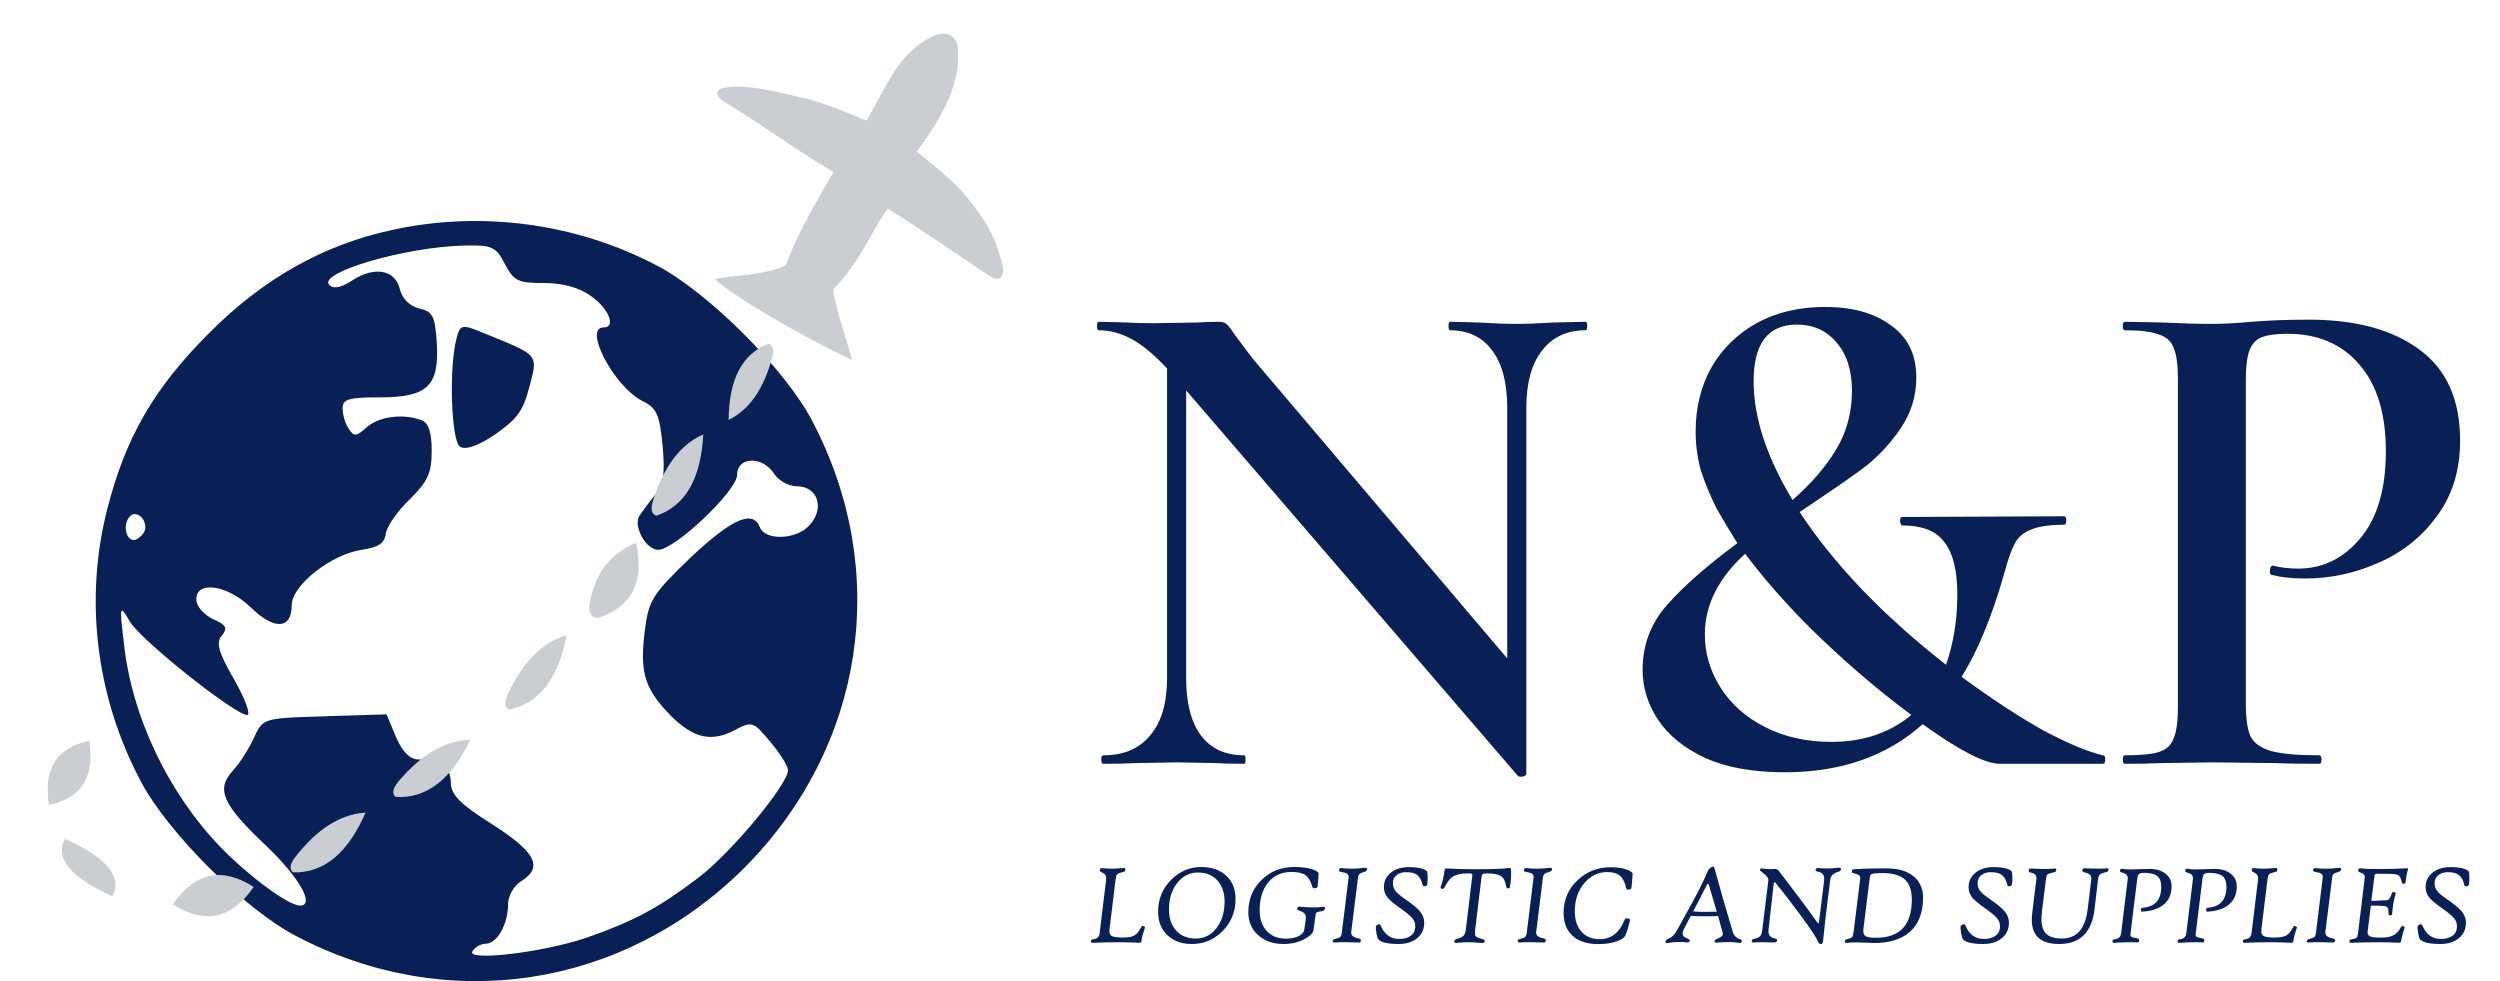 <svg width="1414" height="555" viewBox="0 0 1414 555" fill="none" xmlns="http://www.w3.org/2000/svg">
<path d="M896.891 182C897.424 182 897.691 182.8 897.691 184.4C897.691 186 897.424 186.8 896.891 186.8C886.224 186.8 877.958 190.667 872.091 198.4C866.224 205.867 863.291 216.667 863.291 230.8V437.6C863.291 438.4 862.624 438.933 861.291 439.2C859.958 439.467 859.024 439.333 858.491 438.8L670.891 220.8V383.6C670.891 397.733 673.691 408.533 679.291 416C684.891 423.467 693.024 427.2 703.691 427.2C704.224 427.2 704.491 428 704.491 429.6C704.491 431.2 704.224 432 703.691 432C696.491 432 691.024 431.867 687.291 431.6L666.091 431.2L642.491 431.6C638.224 431.867 632.091 432 624.091 432C623.291 432 622.891 431.2 622.891 429.6C622.891 428 623.291 427.2 624.091 427.2C635.558 427.2 644.358 423.467 650.491 416C656.891 408.533 660.091 397.733 660.091 383.6V208.4C652.624 200.4 645.824 194.8 639.691 191.6C633.824 188.4 627.691 186.8 621.291 186.8C620.758 186.8 620.491 186 620.491 184.4C620.491 182.8 620.758 182 621.291 182L637.291 182.4C640.758 182.667 645.691 182.8 652.091 182.8L677.691 182.4C680.891 182.133 684.758 182 689.291 182C691.424 182 693.024 182.533 694.091 183.6C695.158 184.667 696.758 186.8 698.891 190L708.491 202.8L852.491 372.4V230.8C852.491 216.667 849.691 205.867 844.091 198.4C838.491 190.667 830.491 186.8 820.091 186.8C819.558 186.8 819.291 186 819.291 184.4C819.291 182.8 819.558 182 820.091 182L836.491 182.4C845.024 182.933 852.091 183.2 857.691 183.2C863.024 183.2 870.224 182.933 879.291 182.4L896.891 182ZM1189.46 427.2C1190.53 427.467 1190.93 428.4 1190.66 430C1190.66 431.333 1190.26 432 1189.46 432H1131.06C1122.79 432 1108.26 424.533 1087.46 409.6C1067.19 427.733 1041.19 436.8 1009.46 436.8C991.593 436.8 976.66 434.133 964.66 428.8C952.66 423.2 943.726 416 937.86 407.2C931.993 398.4 929.06 388.933 929.06 378.8C929.06 364.933 933.593 352.8 942.66 342.4C951.726 332 965.06 320.267 982.66 307.2C978.926 301.333 974.926 294.667 970.66 287.2C966.926 279.467 963.993 272.267 961.86 265.6C959.993 258.667 959.06 251.467 959.06 244C959.06 230.667 961.993 218.667 967.86 208C973.993 197.333 982.526 188.933 993.46 182.8C1004.66 176.667 1017.59 173.6 1032.26 173.6C1047.73 173.6 1060.13 177.067 1069.46 184C1079.06 190.667 1083.86 200.533 1083.86 213.6C1083.86 224.267 1080.79 234 1074.66 242.8C1068.79 251.333 1061.86 258.667 1053.86 264.8C1045.86 270.667 1033.86 278.933 1017.86 289.6C1037.33 319.2 1064.93 348 1100.66 376C1104.93 363.733 1107.06 350.533 1107.06 336.4C1107.06 322.8 1104.66 312.933 1099.86 306.8C1095.33 300.4 1087.33 297.2 1075.86 297.2C1075.33 297.2 1074.93 296.4 1074.66 294.8C1074.66 293.2 1075.06 292.4 1075.86 292.4L1167.46 292C1168.26 292 1168.66 292.8 1168.66 294.4C1168.66 296 1168.26 296.8 1167.46 296.8C1159.19 296.8 1152.93 297.733 1148.66 299.6C1144.39 301.2 1141.33 303.867 1139.46 307.6C1137.59 311.067 1135.59 316.8 1133.46 324.8C1126.53 349.067 1118.53 368.4 1109.46 382.8C1126.53 395.333 1141.99 405.467 1155.86 413.2C1169.99 420.667 1181.19 425.333 1189.46 427.2ZM991.86 215.6C991.86 236.133 999.193 258.533 1013.86 282.8C1024.53 273.467 1032.79 263.867 1038.66 254C1044.53 244.133 1047.46 233.2 1047.46 221.2C1047.46 209.467 1044.53 200.267 1038.66 193.6C1033.06 186.933 1025.59 183.6 1016.26 183.6C999.993 183.6 991.86 194.267 991.86 215.6ZM1035.86 419.6C1053.73 419.6 1068.79 414.533 1081.06 404.4C1075.73 400.4 1071.06 396.8 1067.06 393.6C1052.39 381.867 1037.99 369.067 1023.86 355.2C1009.73 341.067 997.46 327.067 987.06 313.2C971.86 327.067 964.26 342.267 964.26 358.8C964.26 369.467 967.193 379.467 973.06 388.8C978.926 398.133 987.326 405.6 998.26 411.2C1009.19 416.8 1021.73 419.6 1035.86 419.6ZM1270.24 398C1270.24 406.533 1271.18 412.8 1273.04 416.8C1275.18 420.533 1279.04 423.2 1284.64 424.8C1290.51 426.4 1299.58 427.2 1311.84 427.2C1312.64 427.2 1313.04 428 1313.04 429.6C1313.04 431.2 1312.64 432 1311.84 432C1300.91 432 1292.38 431.867 1286.24 431.6L1251.44 431.2L1222.64 431.6C1217.58 431.867 1210.64 432 1201.84 432C1201.04 432 1200.64 431.2 1200.64 429.6C1200.64 428 1201.04 427.2 1201.84 427.2C1210.91 427.2 1217.44 426.533 1221.44 425.2C1225.44 423.867 1228.11 421.333 1229.44 417.6C1231.04 413.867 1231.84 407.867 1231.84 399.6V214.4C1231.84 206.4 1231.04 200.533 1229.44 196.8C1228.11 193.067 1225.31 190.533 1221.04 189.2C1217.04 187.6 1210.64 186.8 1201.84 186.8C1201.04 186.8 1200.64 186 1200.64 184.4C1200.64 182.8 1201.04 182 1201.84 182L1222.64 182.4C1234.38 182.933 1243.84 183.2 1251.04 183.2C1257.18 183.2 1264.64 182.8 1273.44 182C1276.64 181.733 1280.91 181.467 1286.24 181.2C1291.84 180.933 1298.38 180.8 1305.84 180.8C1332.24 180.8 1353.04 186.4 1368.24 197.6C1383.71 208.8 1391.44 226 1391.44 249.2C1391.44 266 1387.04 280.267 1378.24 292C1369.71 303.733 1358.64 312.533 1345.04 318.4C1331.71 324.267 1317.98 327.2 1303.84 327.2C1296.38 327.2 1290.11 326.533 1285.04 325.2C1284.24 325.2 1283.84 324.533 1283.84 323.2C1283.84 322.4 1283.98 321.6 1284.24 320.8C1284.78 320 1285.31 319.733 1285.84 320C1290.11 321.067 1294.78 321.6 1299.84 321.6C1313.71 321.6 1325.44 315.867 1335.04 304.4C1344.64 292.933 1349.44 276.533 1349.44 255.2C1349.44 234.133 1344.51 217.867 1334.64 206.4C1324.78 194.667 1311.18 188.8 1293.84 188.8C1287.44 188.8 1282.51 189.467 1279.04 190.8C1275.84 192.133 1273.58 194.667 1272.24 198.4C1270.91 201.867 1270.24 207.467 1270.24 215.2V398Z" fill="#082055"/>
<path d="M647.495 525.065C646.415 528.028 645.76 530.567 645.527 532.683C645.484 533.106 644.839 533.275 643.591 533.19C640.544 533.021 636.767 532.937 632.26 532.937C627.119 532.937 622.485 533.042 618.359 533.254C617.766 533.296 617.396 533.254 617.248 533.127C617.1 533.021 617.036 532.693 617.058 532.143C617.184 531.593 617.682 531.276 618.549 531.191C620.559 530.979 621.691 529.868 621.945 527.858L625.5 498.564C625.606 497.866 625.659 497.294 625.659 496.85C625.659 495.136 624.77 493.951 622.993 493.295C622.273 493.02 621.966 492.544 622.072 491.867C622.199 491.402 622.368 491.127 622.58 491.042C622.813 490.979 623.331 490.989 624.135 491.074C627.034 491.412 630.525 491.391 634.609 491.01C635.392 490.947 635.825 490.915 635.91 490.915C636.312 490.979 636.513 491.275 636.513 491.804C636.513 492.312 636.407 492.65 636.196 492.819C636.005 492.989 635.497 493.168 634.672 493.359C633.212 493.697 632.271 494.089 631.848 494.533C631.446 494.956 631.16 495.866 630.991 497.263C630.589 500.31 629.435 509.778 627.531 525.668C627.489 526.092 627.468 526.462 627.468 526.779C627.468 528.133 628.007 529.054 629.086 529.541C630.165 530.027 632.228 530.271 635.275 530.271C638.068 530.271 640.152 529.89 641.528 529.128C642.903 528.366 644.151 526.906 645.273 524.748C645.59 524.156 645.844 523.817 646.035 523.732C646.183 523.669 646.468 523.722 646.892 523.891C647.505 524.06 647.706 524.452 647.495 525.065ZM698.815 508.435C698.815 515.671 696.35 521.765 691.42 526.716C686.617 531.519 680.851 533.92 674.123 533.92C668.474 533.92 663.903 532.302 660.412 529.064C656.815 525.743 655.017 521.267 655.017 515.639C655.017 508.445 657.545 502.373 662.602 497.421C667.405 492.724 672.98 490.375 679.328 490.375C685.253 490.375 689.982 492.005 693.515 495.263C697.049 498.5 698.815 502.891 698.815 508.435ZM692.626 509.863C692.626 505.017 691.325 501.114 688.723 498.151C685.972 495.041 682.248 493.486 677.551 493.486C672.98 493.486 669.14 495.39 666.03 499.199C662.792 503.155 661.174 508.223 661.174 514.401C661.174 519.416 662.549 523.415 665.3 526.398C668.05 529.361 671.743 530.842 676.376 530.842C681.158 530.842 685.083 528.821 688.151 524.78C691.135 520.823 692.626 515.851 692.626 509.863ZM749.343 514.021C749.216 514.74 748.687 515.174 747.756 515.322C746.211 515.555 745.227 515.787 744.804 516.02C744.402 516.232 744.159 516.687 744.074 517.385L742.963 525.922C742.709 527.679 741.048 529.392 737.98 531.064C734.489 532.968 730.469 533.92 725.92 533.92C720.143 533.92 715.414 532.291 711.733 529.033C707.945 525.711 706.052 521.352 706.052 515.957C706.052 508.678 708.538 502.595 713.51 497.707C718.482 492.819 724.64 490.375 731.982 490.375C736.298 490.375 739.789 490.83 742.455 491.74C744.635 492.481 745.735 493.274 745.756 494.121C745.799 495.708 745.629 498.098 745.248 501.293C745.164 501.949 744.688 502.309 743.82 502.373C742.932 502.457 742.403 502.203 742.233 501.611C741.387 498.479 740.139 496.3 738.488 495.073C736.753 493.803 734.066 493.168 730.427 493.168C725.01 493.168 720.672 495.094 717.414 498.945C714.113 502.88 712.463 508.212 712.463 514.941C712.463 519.659 713.743 523.468 716.303 526.367C718.99 529.392 722.672 530.905 727.348 530.905C730.12 530.905 732.468 530.44 734.394 529.509C736.341 528.578 737.441 527.361 737.695 525.859C737.801 525.182 738.065 523.267 738.488 520.114C738.552 519.606 738.583 519.162 738.583 518.781C738.583 517.067 737.441 515.872 735.156 515.195C734.034 514.856 733.537 514.444 733.664 513.957C733.812 513.407 733.992 513.068 734.204 512.941C734.415 512.793 734.912 512.762 735.695 512.846C740.562 513.354 744.677 513.375 748.041 512.91C748.634 512.825 749.004 512.846 749.152 512.973C749.3 513.079 749.364 513.428 749.343 514.021ZM773.178 491.931C773.093 492.46 772.501 492.893 771.401 493.232C770.216 493.592 769.465 493.888 769.147 494.121C768.576 494.544 768.227 495.242 768.1 496.215L764.26 527.097C764.027 528.959 765.349 530.165 768.227 530.715C769.306 530.926 769.803 531.339 769.719 531.953C769.634 532.545 769.422 532.905 769.084 533.032C768.936 533.095 768.481 533.106 767.719 533.063C762.302 532.831 758.092 532.831 755.087 533.063C754.262 533.127 753.839 532.937 753.818 532.492C753.818 532.365 753.828 532.185 753.85 531.953C753.955 531.529 754.453 531.212 755.341 531C756.717 530.662 757.595 530.323 757.975 529.985C758.462 529.562 758.78 528.747 758.928 527.541L762.768 496.406C762.895 495.369 762.588 494.607 761.848 494.121C761.319 493.761 760.261 493.444 758.674 493.168C757.679 492.978 757.224 492.671 757.309 492.248C757.415 491.677 757.552 491.317 757.722 491.169C757.891 491 758.251 490.947 758.801 491.01C762.842 491.476 767.042 491.433 771.401 490.883C772.607 490.735 773.21 490.915 773.21 491.423C773.21 491.55 773.199 491.719 773.178 491.931ZM807.297 499.929C807.212 500.669 806.8 501.124 806.059 501.293C805.255 501.357 804.779 501.092 804.631 500.5C803.996 497.834 802.98 495.972 801.584 494.914C800.209 493.835 798.103 493.295 795.268 493.295C793.237 493.295 791.523 493.803 790.126 494.819C788.582 495.94 787.809 497.464 787.809 499.389C787.809 501.082 788.264 502.552 789.174 503.801C790.105 505.049 791.946 506.615 794.697 508.498C798.844 511.333 801.69 513.703 803.234 515.607C804.779 517.512 805.551 519.606 805.551 521.892C805.551 525.658 804.123 528.641 801.267 530.842C798.622 532.894 795.257 533.92 791.174 533.92C783.853 533.92 779.822 532.725 779.081 530.334C778.679 529.001 778.373 527.224 778.161 525.002C778.076 523.965 778.426 523.299 779.208 523.002C779.737 522.791 780.097 522.706 780.288 522.749C780.52 522.833 780.753 523.129 780.986 523.637C783.08 528.588 786.54 531.064 791.364 531.064C794.115 531.064 796.294 530.472 797.902 529.287C799.616 528.038 800.473 526.261 800.473 523.955C800.473 522.304 799.986 520.844 799.013 519.575C797.934 518.178 795.755 516.327 792.475 514.021C788.666 511.354 786.127 509.26 784.858 507.736C783.44 506.001 782.731 504.023 782.731 501.801C782.731 498.374 784.043 495.623 786.667 493.549C789.291 491.476 792.655 490.439 796.76 490.439C800.23 490.439 802.896 490.778 804.758 491.455C805.456 491.73 805.974 491.973 806.313 492.185C806.905 492.544 807.233 492.978 807.297 493.486C807.551 495.284 807.551 497.432 807.297 499.929ZM854.587 491.582C854.862 494.459 854.693 497.718 854.079 501.357C854.016 501.78 853.973 502.013 853.952 502.055C853.846 502.246 853.603 502.373 853.222 502.436C852.503 502.605 852.079 502.309 851.953 501.547C851.424 498.754 850.62 496.882 849.54 495.93C848.038 494.639 845.245 493.994 841.162 493.994C839.215 493.994 838.189 494.364 838.083 495.104L834.243 526.748C834.2 527.128 834.179 527.467 834.179 527.763C834.179 528.715 834.486 529.414 835.1 529.858C835.607 530.281 836.623 530.683 838.146 531.064C839.225 531.318 839.765 531.614 839.765 531.953C839.765 532.397 839.67 532.757 839.479 533.032C839.31 533.328 838.697 533.423 837.639 533.317C832.391 532.831 828.032 532.81 824.562 533.254C823.716 533.36 823.166 533.36 822.912 533.254C822.722 533.148 822.605 532.894 822.563 532.492C822.499 531.794 822.912 531.339 823.801 531.127C825.62 530.641 826.879 530.08 827.578 529.445C828.36 528.705 828.858 527.509 829.069 525.859L832.751 495.104C832.836 494.512 832.518 494.152 831.799 494.025C831.714 494.004 831.122 493.994 830.021 493.994C826.213 493.994 823.325 494.692 821.357 496.088C819.918 497.125 818.479 499.029 817.04 501.801C816.596 502.626 816.057 502.912 815.422 502.658C814.808 502.489 814.628 502.097 814.882 501.484C815.856 499.072 816.596 495.845 817.104 491.804C817.167 491.317 817.792 491.116 818.976 491.201C823.229 491.497 828.043 491.645 833.417 491.645C843.299 491.645 849.752 491.433 852.778 491.01C853.941 490.841 854.545 491.031 854.587 491.582ZM877.788 491.931C877.703 492.46 877.11 492.893 876.01 493.232C874.825 493.592 874.074 493.888 873.757 494.121C873.185 494.544 872.836 495.242 872.709 496.215L868.869 527.097C868.636 528.959 869.959 530.165 872.836 530.715C873.915 530.926 874.413 531.339 874.328 531.953C874.243 532.545 874.032 532.905 873.693 533.032C873.545 533.095 873.09 533.106 872.329 533.063C866.912 532.831 862.701 532.831 859.697 533.063C858.871 533.127 858.448 532.937 858.427 532.492C858.427 532.365 858.438 532.185 858.459 531.953C858.565 531.529 859.062 531.212 859.951 531C861.326 530.662 862.204 530.323 862.585 529.985C863.072 529.562 863.389 528.747 863.537 527.541L867.377 496.406C867.504 495.369 867.197 494.607 866.457 494.121C865.928 493.761 864.87 493.444 863.283 493.168C862.289 492.978 861.834 492.671 861.918 492.248C862.024 491.677 862.162 491.317 862.331 491.169C862.5 491 862.86 490.947 863.41 491.01C867.451 491.476 871.651 491.433 876.01 490.883C877.216 490.735 877.819 490.915 877.819 491.423C877.819 491.55 877.809 491.719 877.788 491.931ZM923.395 494.248C923.332 496.152 923.12 498.776 922.761 502.119C922.697 502.753 922.136 503.103 921.079 503.166C920.317 503.208 919.883 502.944 919.777 502.373C919.1 499.156 917.958 496.84 916.35 495.422C914.678 493.962 912.266 493.232 909.113 493.232C903.993 493.232 899.666 495.306 896.132 499.453C892.514 503.706 890.705 509.059 890.705 515.512C890.705 520.231 891.922 523.997 894.355 526.811C896.873 529.731 900.364 531.191 904.829 531.191C911.218 531.191 915.873 527.615 918.793 520.463C919.09 519.744 919.513 519.384 920.063 519.384C920.274 519.384 920.528 519.416 920.825 519.479C921.692 519.585 922.031 520.019 921.84 520.781C920.994 524.526 920.148 527.298 919.301 529.096C918.751 530.302 917.228 531.371 914.731 532.302C911.769 533.423 908.203 533.984 904.035 533.984C897.751 533.984 892.895 532.429 889.467 529.318C886.061 526.208 884.357 521.87 884.357 516.306C884.357 508.985 886.992 502.827 892.26 497.834C897.444 492.946 903.707 490.502 911.049 490.502C914.498 490.502 917.407 490.915 919.777 491.74C922.232 492.587 923.438 493.422 923.395 494.248ZM985.126 532.365C984.872 533.212 984.439 533.529 983.825 533.317C981.032 532.767 976.885 532.704 971.384 533.127C970.305 533.212 969.765 533 969.765 532.492C969.723 531.921 970.114 531.466 970.939 531.127C973.288 530.175 974.462 529.255 974.462 528.366C974.462 528.091 974.399 527.689 974.272 527.16C973.722 525.15 972.875 522.135 971.733 518.115C970.252 518.199 967.67 518.242 963.989 518.242C960.899 518.242 958.339 518.157 956.308 517.988C955.779 519.046 954.457 521.585 952.341 525.605C951.896 526.472 951.674 527.245 951.674 527.922C951.674 528.959 952.182 529.72 953.198 530.207C954.933 531.032 955.8 531.593 955.8 531.889C955.779 531.974 955.758 532.058 955.737 532.143C955.631 532.862 954.975 533.148 953.769 533C950.257 532.598 946.755 532.725 943.264 533.381C942.883 533.487 942.608 533.518 942.438 533.476C942.184 533.391 942.047 533.042 942.026 532.429C942.005 531.9 942.745 531.307 944.247 530.651C945.771 529.995 947.199 528.483 948.532 526.113C953.441 517.29 956.551 511.651 957.863 509.196C961.27 502.827 963.957 497.326 965.925 492.692C966.454 491.465 967.416 490.598 968.813 490.09C969.215 489.984 969.596 490.598 969.955 491.931C973.129 503.589 976.515 515.354 980.112 527.224C980.704 529.191 982.027 530.514 984.079 531.191C984.925 531.466 985.274 531.857 985.126 532.365ZM971.003 515.639C970.03 512.296 968.538 507.229 966.528 500.437C966.422 500.077 966.263 499.897 966.052 499.897C965.819 499.897 965.607 500.077 965.417 500.437C963.513 504.16 960.931 509.186 957.673 515.512C959.767 515.681 962.201 515.766 964.973 515.766C966.75 515.766 968.76 515.724 971.003 515.639ZM1041.24 491.867C1041.18 492.396 1040.59 492.83 1039.49 493.168C1036.89 493.93 1035.45 495.401 1035.18 497.58L1032.38 520.4C1031.9 524.526 1031.49 528.398 1031.15 532.016C1031.06 533.138 1030.74 533.772 1030.19 533.92C1029.31 534.132 1028.63 533.635 1028.16 532.429C1027.4 530.376 1024.13 525.436 1018.36 517.607C1013.28 510.688 1008.53 504.552 1004.11 499.199C1003.96 499.008 1003.79 498.966 1003.6 499.072C1003.39 499.156 1003.26 499.389 1003.22 499.77L1000.3 525.732C1000.25 526.049 1000.23 526.356 1000.23 526.652C1000.23 528.895 1001.38 530.249 1003.66 530.715C1004.72 530.926 1005.22 531.339 1005.15 531.953C1004.98 532.736 1004.32 533.106 1003.15 533.063C998.372 532.852 994.669 532.852 992.045 533.063C991.474 533.106 991.104 533.053 990.934 532.905C990.786 532.736 990.744 532.418 990.808 531.953C990.85 531.508 991.347 531.191 992.299 531C993.95 530.62 995.082 530.048 995.695 529.287C996.182 528.673 996.52 527.615 996.711 526.113L1000.17 498.024C1000.34 496.628 999.165 495.073 996.647 493.359C995.759 492.745 995.367 492.248 995.473 491.867C995.579 491.296 996.034 491.074 996.838 491.201C999.398 491.603 1001.65 491.687 1003.6 491.455C1004.61 491.349 1005.46 491.74 1006.14 492.629C1016.63 506.276 1023.89 516.009 1027.91 521.828C1028.12 522.124 1028.3 522.272 1028.45 522.272C1028.64 522.272 1028.77 522.019 1028.83 521.511L1031.75 497.771C1031.77 497.517 1031.78 497.273 1031.78 497.041C1031.78 494.798 1030.6 493.454 1028.23 493.01C1027.25 492.84 1026.8 492.544 1026.86 492.121C1027.01 491.232 1027.53 490.841 1028.42 490.947C1031.65 491.328 1035.35 491.285 1039.49 490.82C1039.87 490.778 1040.17 490.756 1040.38 490.756C1041.04 490.756 1041.32 491.127 1041.24 491.867ZM1087.7 507.514C1087.7 516.359 1085.07 522.992 1079.8 527.414C1075.06 531.392 1068.42 533.381 1059.87 533.381C1059.24 533.381 1057.83 533.317 1055.65 533.19C1053.49 533.063 1051.73 533 1050.38 533C1048.71 533 1046.83 533.085 1044.73 533.254C1044.18 533.296 1043.82 533.254 1043.65 533.127C1043.5 533 1043.45 532.672 1043.49 532.143C1043.56 531.678 1044.05 531.339 1044.98 531.127C1046.38 530.789 1047.25 530.397 1047.59 529.953C1047.95 529.488 1048.23 528.398 1048.44 526.684L1052.09 497.39C1052.14 496.988 1052.16 496.649 1052.16 496.374C1052.16 495.316 1051.25 494.586 1049.43 494.184C1048.45 493.994 1047.87 493.824 1047.68 493.676C1047.49 493.528 1047.4 493.2 1047.4 492.692C1047.4 492.185 1047.63 491.857 1048.1 491.708C1048.18 491.687 1048.65 491.645 1049.49 491.582C1053.85 491.285 1059.48 491.137 1066.38 491.137C1070.44 491.137 1073.78 491.571 1076.41 492.438C1078.08 492.989 1079.88 493.92 1081.8 495.231C1083.41 496.353 1084.74 497.887 1085.8 499.833C1087.07 502.161 1087.7 504.721 1087.7 507.514ZM1081.33 508.815C1081.33 503.42 1079.92 499.548 1077.1 497.199C1074.42 494.935 1070.28 493.803 1064.69 493.803C1061.73 493.803 1059.79 493.962 1058.85 494.279C1058.11 494.533 1057.7 495.052 1057.62 495.834L1053.97 525.192C1053.9 525.7 1053.87 526.155 1053.87 526.557C1053.87 528.038 1054.39 529.054 1055.43 529.604C1056.46 530.133 1058.36 530.397 1061.11 530.397C1074.59 530.397 1081.33 523.203 1081.33 508.815ZM1138.01 499.929C1137.93 500.669 1137.51 501.124 1136.77 501.293C1135.97 501.357 1135.49 501.092 1135.34 500.5C1134.71 497.834 1133.69 495.972 1132.3 494.914C1130.92 493.835 1128.82 493.295 1125.98 493.295C1123.95 493.295 1122.24 493.803 1120.84 494.819C1119.29 495.94 1118.52 497.464 1118.52 499.389C1118.52 501.082 1118.98 502.552 1119.89 503.801C1120.82 505.049 1122.66 506.615 1125.41 508.498C1129.56 511.333 1132.4 513.703 1133.95 515.607C1135.49 517.512 1136.26 519.606 1136.26 521.892C1136.26 525.658 1134.84 528.641 1131.98 530.842C1129.33 532.894 1125.97 533.92 1121.89 533.92C1114.57 533.92 1110.53 532.725 1109.79 530.334C1109.39 529.001 1109.09 527.224 1108.87 525.002C1108.79 523.965 1109.14 523.299 1109.92 523.002C1110.45 522.791 1110.81 522.706 1111 522.749C1111.23 522.833 1111.47 523.129 1111.7 523.637C1113.79 528.588 1117.25 531.064 1122.08 531.064C1124.83 531.064 1127.01 530.472 1128.62 529.287C1130.33 528.038 1131.19 526.261 1131.19 523.955C1131.19 522.304 1130.7 520.844 1129.73 519.575C1128.65 518.178 1126.47 516.327 1123.19 514.021C1119.38 511.354 1116.84 509.26 1115.57 507.736C1114.15 506.001 1113.44 504.023 1113.44 501.801C1113.44 498.374 1114.76 495.623 1117.38 493.549C1120 491.476 1123.37 490.439 1127.47 490.439C1130.94 490.439 1133.61 490.778 1135.47 491.455C1136.17 491.73 1136.69 491.973 1137.03 492.185C1137.62 492.544 1137.95 492.978 1138.01 493.486C1138.26 495.284 1138.26 497.432 1138.01 499.929ZM1192.54 492.312C1192.49 492.735 1192 493.063 1191.04 493.295C1189.31 493.697 1188.19 494.142 1187.68 494.628C1187.19 495.115 1186.85 496.035 1186.66 497.39C1186.11 502.15 1185.43 507.958 1184.6 514.814C1182.93 527.552 1176.3 533.92 1164.7 533.92C1154.35 533.92 1149.18 529.361 1149.18 520.241C1149.18 519.014 1149.27 517.702 1149.44 516.306L1151.78 497.263C1151.81 497.051 1151.82 496.85 1151.82 496.66C1151.82 495.009 1150.83 493.994 1148.86 493.613C1147.85 493.422 1147.37 493.031 1147.44 492.438C1147.5 491.804 1147.67 491.423 1147.94 491.296C1148.11 491.232 1148.59 491.222 1149.37 491.264C1154.73 491.56 1158.86 491.56 1161.78 491.264C1162.04 491.243 1162.24 491.232 1162.38 491.232C1162.66 491.232 1162.84 491.275 1162.92 491.359C1163.01 491.444 1163.04 491.603 1163.02 491.835C1163.02 491.962 1163 492.163 1162.96 492.438C1162.89 492.883 1162.42 493.211 1161.53 493.422C1159.71 493.824 1158.6 494.174 1158.2 494.47C1157.71 494.851 1157.39 495.644 1157.24 496.85L1154.89 515.893C1154.73 517.332 1154.64 518.654 1154.64 519.86C1154.64 523.584 1155.53 526.335 1157.31 528.112C1159.17 529.932 1162.11 530.842 1166.13 530.842C1174.47 530.842 1179.32 525.499 1180.7 514.814C1181.33 509.778 1182.03 504.118 1182.79 497.834C1182.83 497.517 1182.86 497.21 1182.86 496.914C1182.86 495.094 1181.66 493.951 1179.27 493.486C1178.19 493.274 1177.69 492.883 1177.78 492.312C1177.86 491.677 1178.04 491.306 1178.32 491.201C1178.47 491.137 1178.93 491.116 1179.71 491.137C1185.34 491.37 1189.22 491.37 1191.36 491.137C1191.93 491.074 1192.28 491.116 1192.41 491.264C1192.56 491.391 1192.6 491.74 1192.54 492.312ZM1228.24 501.293C1228.24 505.97 1226.6 509.535 1223.32 511.989C1220.47 514.147 1216.54 515.364 1211.55 515.639C1211.15 515.66 1210.94 515.332 1210.94 514.655C1210.94 514.147 1211.01 513.819 1211.13 513.671C1211.28 513.523 1211.63 513.428 1212.18 513.386C1219 512.793 1222.4 508.826 1222.4 501.484C1222.4 498.649 1221.6 496.617 1219.99 495.39C1218.49 494.248 1216.03 493.676 1212.63 493.676C1211.19 493.676 1210.2 493.941 1209.67 494.47C1209.25 494.914 1208.97 495.803 1208.82 497.136L1205.04 527.795C1205 528.176 1204.98 528.472 1204.98 528.684C1204.98 529.276 1205.2 529.689 1205.64 529.921C1206.02 530.133 1206.95 530.376 1208.41 530.651C1209.48 530.863 1209.98 531.276 1209.9 531.889C1209.83 532.482 1209.65 532.841 1209.36 532.968C1209.21 533.032 1208.76 533.042 1208.02 533C1204.47 532.831 1200.5 532.915 1196.12 533.254C1195.59 533.296 1195.23 533.254 1195.04 533.127C1194.87 533 1194.8 532.672 1194.82 532.143C1194.93 531.593 1195.42 531.276 1196.31 531.191C1198.32 530.958 1199.45 529.826 1199.71 527.795L1203.42 497.39C1203.44 497.157 1203.45 496.945 1203.45 496.755C1203.45 495.126 1202.51 494.099 1200.63 493.676C1199.51 493.422 1198.98 493.052 1199.04 492.565C1199.13 491.973 1199.3 491.603 1199.55 491.455C1199.8 491.306 1200.31 491.306 1201.07 491.455C1201.98 491.645 1203.35 491.74 1205.17 491.74C1206.08 491.74 1207.72 491.698 1210.09 491.613C1212.46 491.507 1214.35 491.455 1215.77 491.455C1219.51 491.455 1222.53 492.354 1224.81 494.152C1227.1 495.951 1228.24 498.331 1228.24 501.293ZM1265.12 501.293C1265.12 505.97 1263.48 509.535 1260.2 511.989C1257.35 514.147 1253.42 515.364 1248.43 515.639C1248.03 515.66 1247.82 515.332 1247.82 514.655C1247.82 514.147 1247.89 513.819 1248.01 513.671C1248.16 513.523 1248.51 513.428 1249.06 513.386C1255.88 512.793 1259.28 508.826 1259.28 501.484C1259.28 498.649 1258.48 496.617 1256.87 495.39C1255.37 494.248 1252.91 493.676 1249.51 493.676C1248.07 493.676 1247.08 493.941 1246.55 494.47C1246.13 494.914 1245.85 495.803 1245.7 497.136L1241.92 527.795C1241.88 528.176 1241.86 528.472 1241.86 528.684C1241.86 529.276 1242.08 529.689 1242.52 529.921C1242.9 530.133 1243.83 530.376 1245.29 530.651C1246.36 530.863 1246.86 531.276 1246.78 531.889C1246.71 532.482 1246.53 532.841 1246.24 532.968C1246.09 533.032 1245.64 533.042 1244.9 533C1241.35 532.831 1237.38 532.915 1233 533.254C1232.47 533.296 1232.11 533.254 1231.92 533.127C1231.75 533 1231.68 532.672 1231.7 532.143C1231.81 531.593 1232.3 531.276 1233.19 531.191C1235.2 530.958 1236.33 529.826 1236.59 527.795L1240.3 497.39C1240.32 497.157 1240.33 496.945 1240.33 496.755C1240.33 495.126 1239.39 494.099 1237.51 493.676C1236.39 493.422 1235.86 493.052 1235.92 492.565C1236.01 491.973 1236.18 491.603 1236.43 491.455C1236.68 491.306 1237.19 491.306 1237.95 491.455C1238.86 491.645 1240.23 491.74 1242.05 491.74C1242.96 491.74 1244.6 491.698 1246.97 491.613C1249.34 491.507 1251.23 491.455 1252.65 491.455C1256.39 491.455 1259.41 492.354 1261.69 494.152C1263.98 495.951 1265.12 498.331 1265.12 501.293ZM1299.02 525.065C1297.94 528.028 1297.28 530.567 1297.05 532.683C1297.01 533.106 1296.36 533.275 1295.11 533.19C1292.07 533.021 1288.29 532.937 1283.78 532.937C1278.64 532.937 1274.01 533.042 1269.88 533.254C1269.29 533.296 1268.92 533.254 1268.77 533.127C1268.62 533.021 1268.56 532.693 1268.58 532.143C1268.71 531.593 1269.21 531.276 1270.07 531.191C1272.08 530.979 1273.21 529.868 1273.47 527.858L1277.02 498.564C1277.13 497.866 1277.18 497.294 1277.18 496.85C1277.18 495.136 1276.29 493.951 1274.52 493.295C1273.8 493.02 1273.49 492.544 1273.6 491.867C1273.72 491.402 1273.89 491.127 1274.1 491.042C1274.34 490.979 1274.85 490.989 1275.66 491.074C1278.56 491.412 1282.05 491.391 1286.13 491.01C1286.92 490.947 1287.35 490.915 1287.43 490.915C1287.84 490.979 1288.04 491.275 1288.04 491.804C1288.04 492.312 1287.93 492.65 1287.72 492.819C1287.53 492.989 1287.02 493.168 1286.2 493.359C1284.74 493.697 1283.79 494.089 1283.37 494.533C1282.97 494.956 1282.68 495.866 1282.51 497.263C1282.11 500.31 1280.96 509.778 1279.05 525.668C1279.01 526.092 1278.99 526.462 1278.99 526.779C1278.99 528.133 1279.53 529.054 1280.61 529.541C1281.69 530.027 1283.75 530.271 1286.8 530.271C1289.59 530.271 1291.68 529.89 1293.05 529.128C1294.43 528.366 1295.67 526.906 1296.8 524.748C1297.11 524.156 1297.37 523.817 1297.56 523.732C1297.71 523.669 1297.99 523.722 1298.41 523.891C1299.03 524.06 1299.23 524.452 1299.02 525.065ZM1324.15 491.931C1324.07 492.46 1323.48 492.893 1322.38 493.232C1321.19 493.592 1320.44 493.888 1320.12 494.121C1319.55 494.544 1319.2 495.242 1319.08 496.215L1315.24 527.097C1315 528.959 1316.33 530.165 1319.2 530.715C1320.28 530.926 1320.78 531.339 1320.7 531.953C1320.61 532.545 1320.4 532.905 1320.06 533.032C1319.91 533.095 1319.46 533.106 1318.7 533.063C1313.28 532.831 1309.07 532.831 1306.06 533.063C1305.24 533.127 1304.82 532.937 1304.79 532.492C1304.79 532.365 1304.8 532.185 1304.83 531.953C1304.93 531.529 1305.43 531.212 1306.32 531C1307.69 530.662 1308.57 530.323 1308.95 529.985C1309.44 529.562 1309.76 528.747 1309.9 527.541L1313.74 496.406C1313.87 495.369 1313.56 494.607 1312.82 494.121C1312.3 493.761 1311.24 493.444 1309.65 493.168C1308.66 492.978 1308.2 492.671 1308.29 492.248C1308.39 491.677 1308.53 491.317 1308.7 491.169C1308.87 491 1309.23 490.947 1309.78 491.01C1313.82 491.476 1318.02 491.433 1322.38 490.883C1323.58 490.735 1324.19 490.915 1324.19 491.423C1324.19 491.55 1324.18 491.719 1324.15 491.931ZM1361.99 491.74C1361.42 493.391 1360.94 495.771 1360.56 498.881C1360.47 499.537 1360.12 499.865 1359.51 499.865C1358.96 499.865 1358.61 499.58 1358.46 499.008C1358.1 497.506 1357.75 496.501 1357.42 495.993C1356.91 495.189 1356.04 494.681 1354.81 494.47C1353.86 494.279 1350.44 494.184 1344.56 494.184C1343.89 494.184 1343.45 494.3 1343.26 494.533C1343.16 494.66 1343.07 494.978 1343.01 495.485L1341.29 508.752C1341.25 509.133 1341.28 509.366 1341.39 509.45C1341.49 509.514 1341.75 509.545 1342.15 509.545C1344.01 509.503 1346.7 509.366 1350.21 509.133C1351.16 509.027 1351.99 507.842 1352.69 505.578C1352.94 504.711 1353.46 504.383 1354.24 504.594C1354.88 504.764 1355.12 505.091 1354.97 505.578C1353.96 508.794 1353.3 512.539 1353 516.813C1352.96 517.321 1352.61 517.628 1351.96 517.734C1351.28 517.819 1350.94 517.469 1350.94 516.687C1350.94 515.311 1350.89 514.444 1350.78 514.084C1350.53 513.174 1349.93 512.656 1348.97 512.529C1347.43 512.317 1344.94 512.211 1341.52 512.211C1341.11 512.211 1340.91 512.36 1340.91 512.656C1340.72 514.391 1340.14 519.003 1339.17 526.494C1339.12 526.853 1339.1 527.16 1339.1 527.414C1339.1 528.895 1340.21 529.805 1342.44 530.144C1342.94 530.228 1344.69 530.271 1347.67 530.271C1352.58 530.271 1355.95 528.43 1357.77 524.748C1358.17 523.902 1358.69 523.616 1359.32 523.891C1359.98 524.039 1360.19 524.431 1359.96 525.065C1359.15 527.329 1358.48 529.868 1357.96 532.683C1357.87 533.085 1357.22 533.254 1355.99 533.19C1352.88 533.021 1348.96 532.937 1344.24 532.937C1338.85 532.937 1334.14 533.042 1330.12 533.254C1329.59 533.296 1329.23 533.254 1329.04 533.127C1328.87 533 1328.8 532.672 1328.82 532.143C1328.93 531.593 1329.42 531.276 1330.31 531.191C1331.58 531.043 1332.42 530.789 1332.82 530.429C1333.24 530.048 1333.54 529.17 1333.71 527.795L1337.26 498.564C1337.41 497.485 1337.48 496.691 1337.48 496.184C1337.48 495.21 1337.18 494.523 1336.56 494.121C1335.84 493.803 1335.11 493.496 1334.37 493.2C1333.82 492.946 1333.64 492.46 1333.83 491.74C1334.07 491.169 1334.81 490.989 1336.06 491.201C1337.26 491.412 1340.51 491.518 1345.8 491.518C1351.36 491.518 1356.15 491.391 1360.15 491.137C1361.42 491.053 1362.05 491.137 1362.05 491.391C1362.05 491.476 1362.03 491.592 1361.99 491.74ZM1396.49 499.929C1396.4 500.669 1395.99 501.124 1395.25 501.293C1394.44 501.357 1393.97 501.092 1393.82 500.5C1393.19 497.834 1392.17 495.972 1390.77 494.914C1389.4 493.835 1387.29 493.295 1384.46 493.295C1382.43 493.295 1380.71 493.803 1379.32 494.819C1377.77 495.94 1377 497.464 1377 499.389C1377 501.082 1377.45 502.552 1378.36 503.801C1379.29 505.049 1381.14 506.615 1383.89 508.498C1388.03 511.333 1390.88 513.703 1392.42 515.607C1393.97 517.512 1394.74 519.606 1394.74 521.892C1394.74 525.658 1393.31 528.641 1390.46 530.842C1387.81 532.894 1384.45 533.92 1380.36 533.92C1373.04 533.92 1369.01 532.725 1368.27 530.334C1367.87 529.001 1367.56 527.224 1367.35 525.002C1367.27 523.965 1367.61 523.299 1368.4 523.002C1368.93 522.791 1369.29 522.706 1369.48 522.749C1369.71 522.833 1369.94 523.129 1370.18 523.637C1372.27 528.588 1375.73 531.064 1380.55 531.064C1383.3 531.064 1385.48 530.472 1387.09 529.287C1388.81 528.038 1389.66 526.261 1389.66 523.955C1389.66 522.304 1389.18 520.844 1388.2 519.575C1387.12 518.178 1384.94 516.327 1381.66 514.021C1377.86 511.354 1375.32 509.26 1374.05 507.736C1372.63 506.001 1371.92 504.023 1371.92 501.801C1371.92 498.374 1373.23 495.623 1375.86 493.549C1378.48 491.476 1381.84 490.439 1385.95 490.439C1389.42 490.439 1392.09 490.778 1393.95 491.455C1394.65 491.73 1395.16 491.973 1395.5 492.185C1396.09 492.544 1396.42 492.978 1396.49 493.486C1396.74 495.284 1396.74 497.432 1396.49 499.929Z" fill="#082055"/>
<path fill-rule="evenodd" clip-rule="evenodd" d="M118.22 188.458C148.808 157.557 183.355 138.154 222.58 129.89C272.601 119.111 325.861 126.297 371.204 150.012C400.352 165.103 444.256 208.938 459.37 238.042C504.353 323.558 488.879 422.727 420.865 490.996C352.491 558.906 253.169 574.356 167.521 529.442C138.372 514.351 94.469 470.515 79.355 441.411C54.164 393.623 47.687 338.649 60.642 287.986C71.078 247.384 86.912 219.718 118.22 188.458ZM307.508 160.072C293.113 160.072 290.594 158.994 285.556 149.293C280.518 139.592 278.359 138.514 262.885 138.873C229.058 139.592 179.397 154.323 186.234 161.15C188.753 163.665 193.071 162.587 199.189 158.635C211.784 150.371 223.66 152.527 226.179 163.665C227.618 169.055 231.577 173.007 236.975 174.445C244.892 176.241 245.971 178.756 247.051 193.847C248.49 218.28 242.013 224.748 214.663 224.748C197.03 224.748 193.791 225.826 193.791 230.856C193.791 234.449 195.231 239.839 197.39 242.713C200.269 247.025 201.348 247.025 207.466 241.636C214.303 235.527 227.978 233.731 238.414 237.683C242.373 239.12 244.172 244.51 244.172 254.93C244.172 267.506 242.013 272.177 231.937 282.237C225.099 288.705 218.982 297.328 218.262 301.64C217.542 307.389 213.943 309.545 204.587 310.982C187.314 313.497 165.002 331.103 165.002 342.242C165.002 355.896 155.286 356.614 141.971 343.679C128.656 330.744 111.023 328.229 111.023 339.008C111.023 342.961 115.341 347.632 120.379 350.147C127.936 353.381 129.016 355.177 125.417 359.489C122.178 363.441 123.258 368.472 132.614 384.641C138.732 395.42 141.971 404.403 139.812 404.403C132.974 404.403 78.995 361.645 73.237 351.225C67.839 341.883 67.479 342.242 69.998 363.082C74.317 405.121 95.189 448.598 125.057 479.498C141.251 496.026 163.203 512.195 169.68 512.195C178.317 512.195 169.32 496.386 150.967 478.78C125.777 455.065 121.819 446.442 131.895 435.662C135.853 431.351 141.251 422.727 143.77 416.978C145.28 413.747 146.338 411.485 148.019 409.871C151.945 406.102 159.272 405.876 183.715 405.121L218.622 404.043L224.02 416.978C227.618 425.242 231.937 429.554 236.615 429.554C249.21 429.554 254.968 433.866 254.968 442.489C254.968 449.316 260.006 454.706 278.359 466.204C303.189 482.013 307.508 490.637 294.553 498.542C290.594 501.057 287.355 506.806 287.355 511.477C287.355 522.615 281.238 533.754 274.76 533.754C272.241 533.754 268.643 535.55 267.203 538.066C263.605 543.815 306.788 538.784 331.259 530.52C358.248 521.178 372.283 513.633 394.595 496.745C413.307 482.732 445.695 443.567 445.695 435.662C445.695 433.147 441.017 425.961 435.619 419.494C425.903 407.996 425.543 407.636 414.747 413.385C401.072 420.212 390.636 416.978 376.961 402.247C364.366 388.593 361.847 379.251 364.726 356.614C366.885 339.368 369.044 336.134 390.636 315.294C414.027 293.376 425.903 287.986 429.861 298.406C433.1 305.952 450.733 305.233 457.93 296.969C466.567 287.627 462.609 275.051 450.733 275.051C446.055 275.051 440.297 271.818 437.778 267.865C431.301 257.804 416.906 258.164 416.906 268.584C416.906 277.566 381.64 310.982 372.283 310.982C365.446 310.982 358.248 298.047 361.487 291.939C362.927 289.783 366.885 284.393 370.124 280.441C375.162 274.692 376.242 268.943 374.802 252.415C373.003 234.09 371.563 230.856 362.927 226.545C347.093 218.28 329.819 185.224 341.335 185.224C348.532 185.224 344.574 174.804 334.497 167.618C327.66 162.587 318.304 160.072 307.508 160.072ZM76.836 305.233C79.715 303.796 82.234 300.922 82.234 298.406C82.234 292.657 76.836 288.705 73.597 291.939C68.919 296.61 71.438 307.03 76.836 305.233ZM260.164 252.655C255.132 249.122 253.907 207.973 258.147 191.626C260.312 183.279 261.099 183.112 274.839 188.903C292.599 196.123 299.641 198.773 301.462 203.455C302.745 206.752 301.438 211.057 299.462 218.674C295.854 232.586 292.501 236.914 280.209 245.604C270.291 252.311 263.377 254.601 260.164 252.655Z" fill="#082055"/>
<path fill-rule="evenodd" clip-rule="evenodd" d="M338.114 349.545C334.466 349.118 332.893 346.787 333.392 342.55C335.989 324.995 344.78 313.14 359.766 306.984C364.694 328.942 357.477 343.128 338.114 349.545Z" fill="#CACDD2"/>
<path fill-rule="evenodd" clip-rule="evenodd" d="M287.965 401.287C285.39 400.151 285.096 397.34 287.084 392.855C295.718 374.365 306.831 363.182 320.425 359.305C315.764 383.944 304.944 397.938 287.965 401.287Z" fill="#CACDD2"/>
<path fill-rule="evenodd" clip-rule="evenodd" d="M223.783 450.713C221.585 448.954 222.023 446.162 225.095 442.337C238.186 426.683 251.797 418.727 265.931 418.469C255.101 441.087 241.052 451.834 223.783 450.713Z" fill="#CACDD2"/>
<path fill-rule="evenodd" clip-rule="evenodd" d="M371.272 291.685C368.567 290.907 367.897 288.162 369.261 283.449C375.32 263.964 384.822 251.383 397.769 245.706C396.475 270.749 387.643 286.076 371.272 291.685Z" fill="#CACDD2"/>
<path fill-rule="evenodd" clip-rule="evenodd" d="M434.646 194.413C437.171 195.024 437.901 197.512 436.836 201.876C432.049 219.936 423.806 231.805 412.108 237.483C412.276 214.514 419.789 200.158 434.646 194.413Z" fill="#CACDD2"/>
<path fill-rule="evenodd" clip-rule="evenodd" d="M165.813 493.408C163.552 491.731 163.886 488.925 166.814 484.989C179.316 468.861 192.624 460.407 206.739 459.626C196.754 482.629 183.112 493.889 165.813 493.408Z" fill="#CACDD2"/>
<path fill-rule="evenodd" clip-rule="evenodd" d="M50.426 418.988C53.701 439.306 46.13 451.383 27.711 455.222C24.436 434.904 32.008 422.827 50.426 418.988Z" fill="#CACDD2"/>
<path fill-rule="evenodd" clip-rule="evenodd" d="M63.585 506.991C39.824 496.25 30.877 485.405 36.743 474.455C60.505 485.196 69.452 496.042 63.585 506.991Z" fill="#CACDD2"/>
<path fill-rule="evenodd" clip-rule="evenodd" d="M143.49 501.688C130.988 519.802 115.753 523.068 97.785 511.483C110.287 493.368 125.522 490.103 143.49 501.688Z" fill="#CACDD2"/>
<path fill-rule="evenodd" clip-rule="evenodd" d="M527.303 20.658C534.601 17.043 541.39 19.408 541.908 28.448C543.06 48.539 532.613 66.243 518.61 85.787C518.61 85.787 537.835 100.835 544.897 109.223C558.262 125.098 562.616 133.704 566.808 148.949C568.552 155.288 566.192 160.481 559.424 155.947C535.254 139.752 525.615 132.728 501.98 117.945C491.264 133.759 486.346 148.154 471.512 163.384C470.243 167.013 479.864 195.649 481.969 203.499C484.036 201.008 479.903 205.991 481.969 203.499C466.676 197.001 419.138 171.115 404.105 157.778C415.356 155.586 434.509 155.515 444.588 149.809C450.816 132.289 462.348 113.046 471.429 97.285C446.187 82.417 430.823 70.08 408.694 57.019C404.163 53.633 404.849 50.165 410.395 49.46C424.006 47.729 436.331 51.347 456.616 55.936C465.496 58.413 470.908 60.205 490.006 68.236C487.32 64.052 492.692 72.419 490.006 68.236C501.944 48.45 507.342 30.547 527.303 20.658Z" fill="#CACDD2"/>
</svg>
